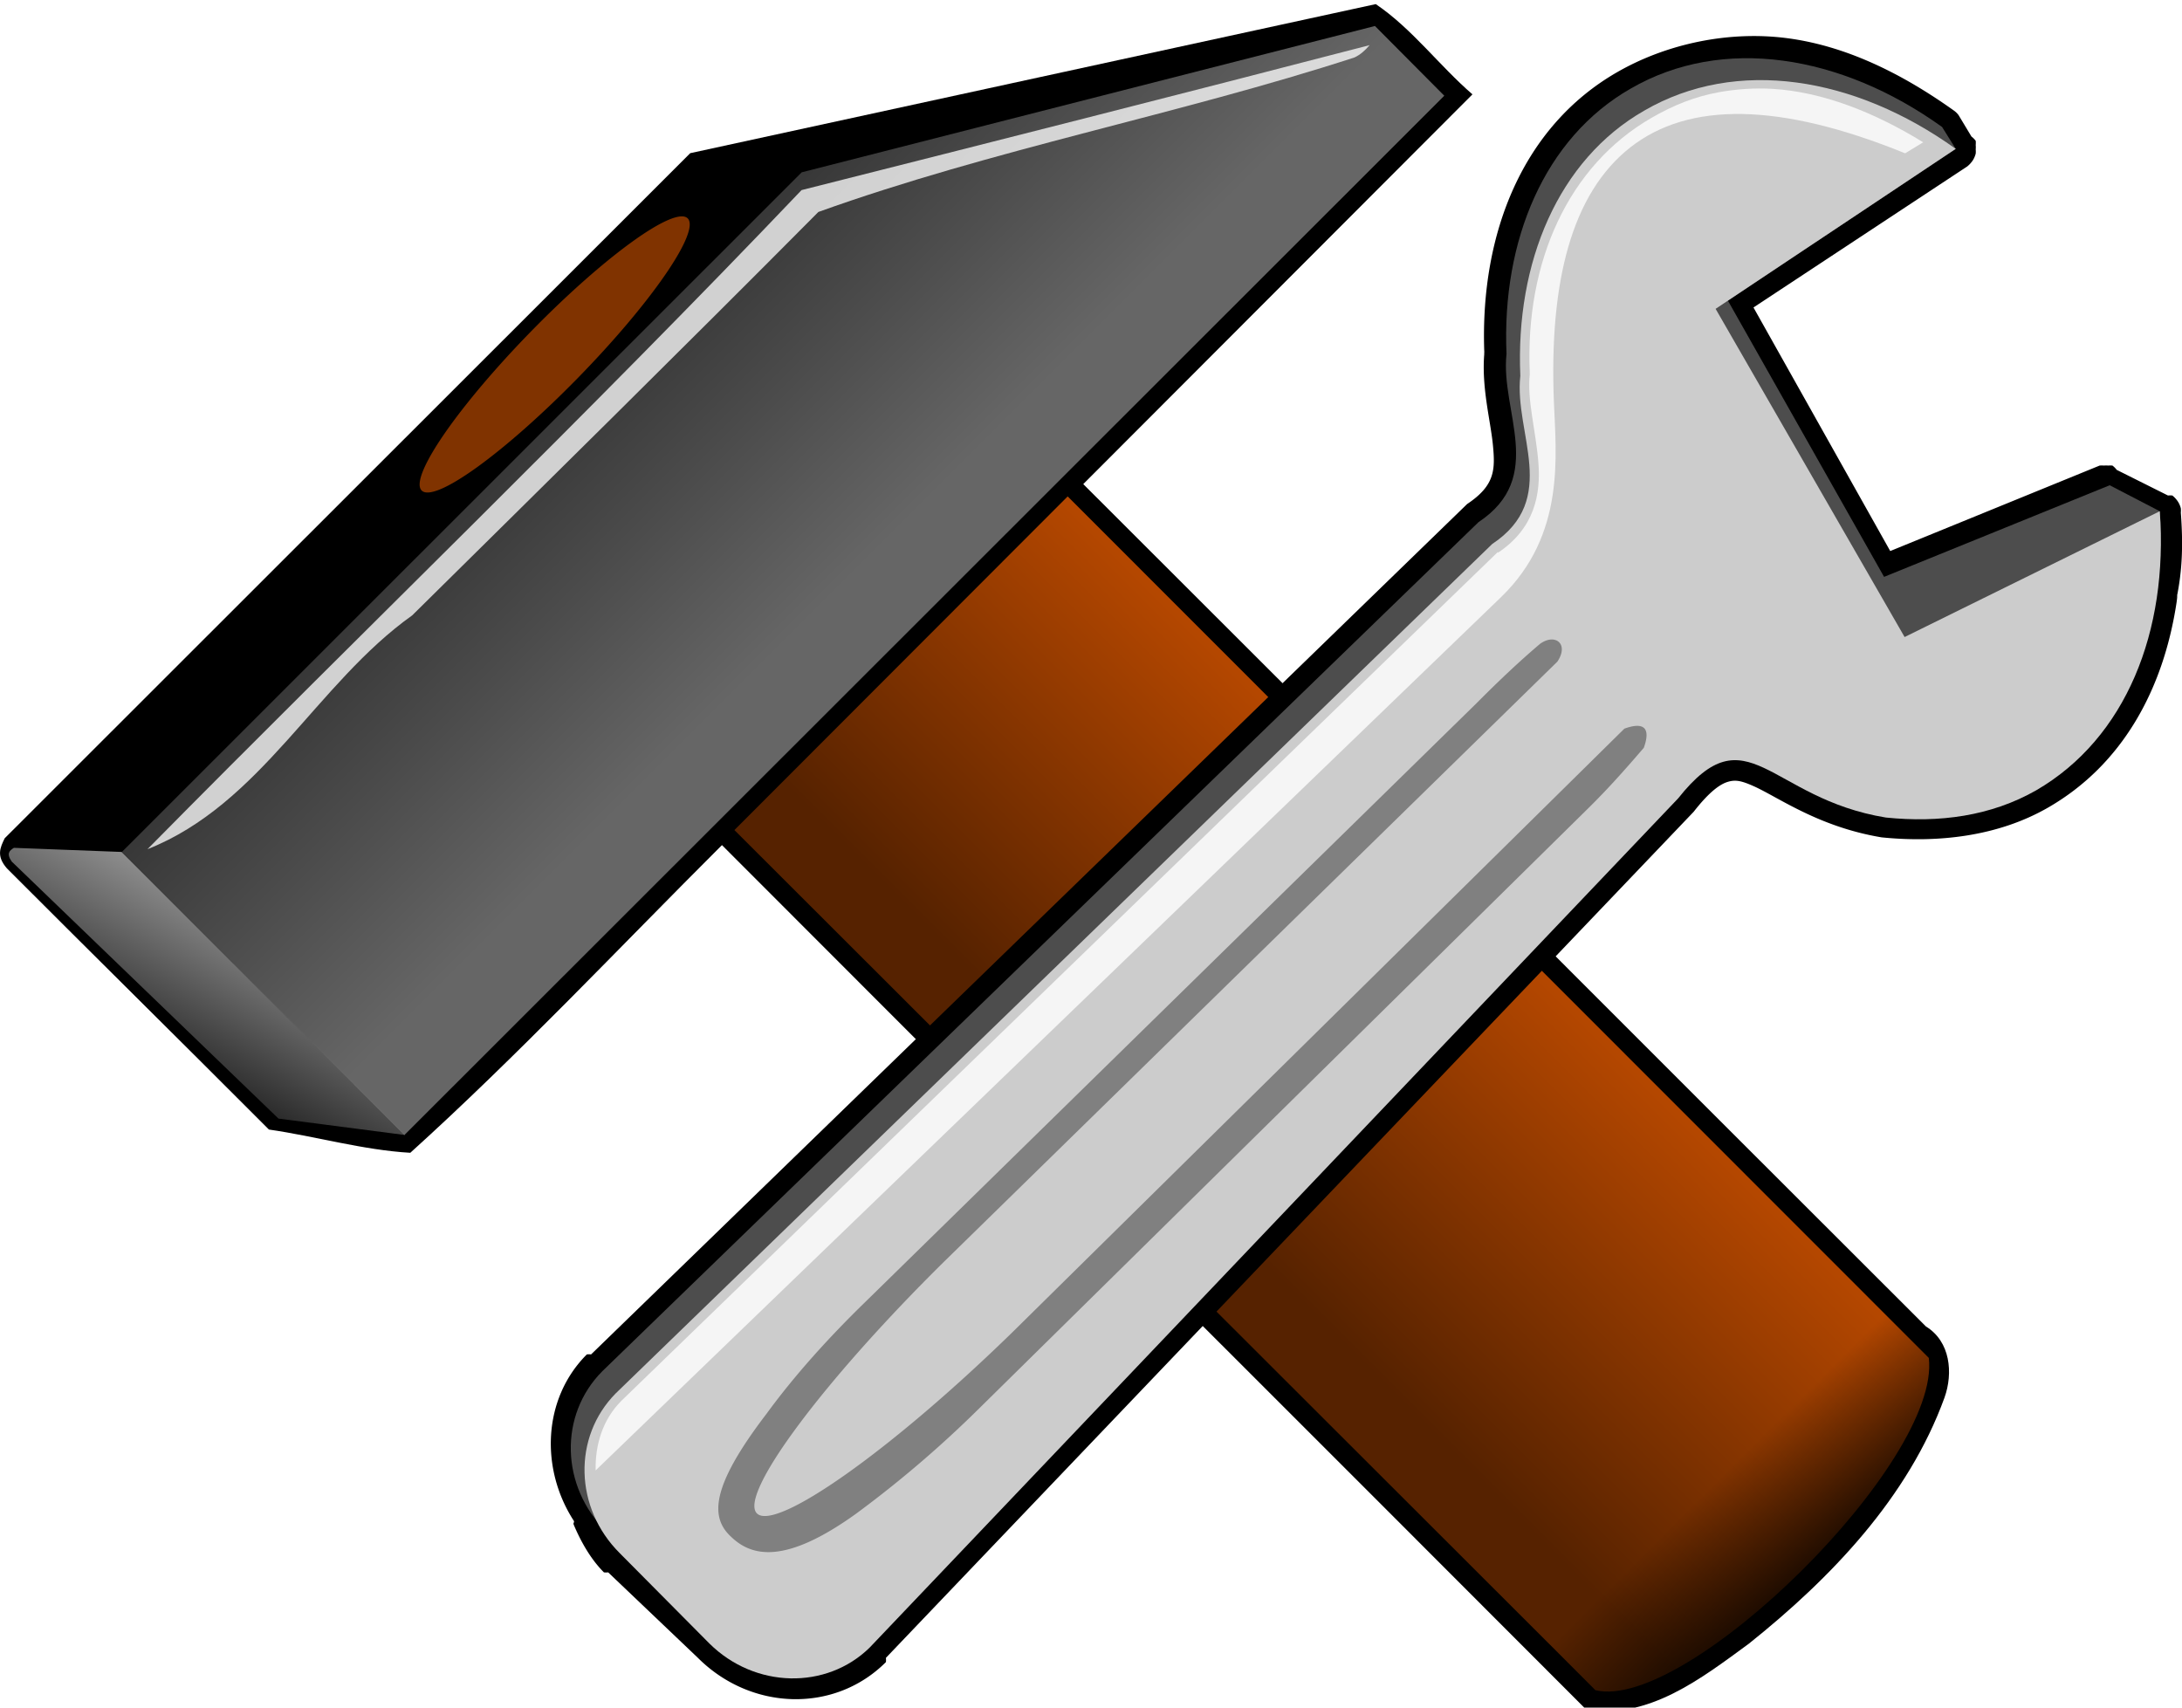<svg xmlns="http://www.w3.org/2000/svg" viewBox="0 0 199.64 156.24" version="1.0"><defs><linearGradient id="d" y2="839.68" gradientUnits="userSpaceOnUse" x2="351.34" gradientTransform="translate(0 2)" y1="891.12" x1="351.09"><stop offset="0"/><stop offset="1" stop-opacity="0"/></linearGradient><linearGradient id="e" y2="1204.3" gradientUnits="userSpaceOnUse" x2="-822.53" gradientTransform="matrix(1.054 0 .737 .715 -1.05 -.014)" y1="1202.5" x1="-819.27"><stop offset="0" stop-color="#b3b3b3"/><stop offset="1" stop-color="#b3b3b3" stop-opacity="0"/></linearGradient><linearGradient id="b" y2="365.36" gradientUnits="userSpaceOnUse" x2="327.29" gradientTransform="matrix(.017 -.017 .017 .017 11.064 855.46)" y1="464.45" x1="327.29"><stop offset="0" stop-color="#666"/><stop offset="1" stop-color="#666" stop-opacity=".537"/></linearGradient><linearGradient id="a" y2="686.65" gradientUnits="userSpaceOnUse" x2="422.86" gradientTransform="matrix(.017 -.017 .017 .017 11.064 855.46)" y1="686.65" x1="301.43"><stop offset="0" stop-color="#562200"/><stop offset="1" stop-color="#b44700"/></linearGradient><filter id="c"><feGaussianBlur stdDeviation="1.021"/></filter></defs><g fill-rule="evenodd"><path d="M.63 79.452c7.995 8.008 15.99 15.89 23.973 23.898 4.33.626 8.608 1.877 12.937 2.127 9.822-8.883 19.106-18.768 28.515-28.152 26.35 26.4 52.7 52.676 79.051 79.076 5.68 1.001 10.623-2.878 14.902-6.006 7.52-6.005 14.589-13.387 17.904-22.521.801-2.252.538-5.13-1.701-6.506-25.7-25.65-51.4-51.425-77.1-77.074 11.875-11.887 23.736-23.773 35.61-35.66-3.04-2.627-5.518-6.005-8.846-8.258L63.152 14.015.43 76.7c-.426.876-.776 1.626.2 2.752z"/><path d="M24.23 859.08l2.437-2.44 6.297 6.3c.092.76-1.77 2.59-2.437 2.43l-6.297-6.29z" fill="url(#a)" transform="translate(-235.972 -10672.86) scale(12.512)"/><path d="M19.751 859.24l4.971-4.97 4.192-1.07.507.51-7.604 7.6-2.066-2.07z" fill="url(#b)" transform="translate(-235.972 -10672.86) scale(12.512)"/><path d="M62.924 19.984a17.41 3.02-45.673 11-24.348 24.893 17.41 3.02-45.673 1124.348-24.893z" fill="#803300"/><path transform="scale(.302) rotate(-45 -38.976 440.837)" d="M280 820.06v42.88c15.04 24.08 123.22 25.02 142.84 0v-42.88c-27.2 24.69-126.89 19.29-142.84 0z" filter="url(#c)" fill="url(#d)"/><path d="M18.945 859.31c-.041-.06-.015-.08.016-.1l.788.03 2.071 2.07-.924-.12-1.951-1.88z" fill="url(#e)" transform="translate(-235.972 -10672.86) scale(12.512)"/><path d="M125.312 4.13c-17.33 4.504-34.646 8.884-51.975 13.263C53.793 37.913 33.374 57.556 13.492 77.7c10.423-4.13 15.44-15.14 24.223-21.396 12.412-12.262 24.862-24.523 37.161-36.91 16.028-5.756 32.882-8.884 49.06-14.139.525-.25.95-.625 1.376-1.126z" fill-opacity=".763" fill="#fff"/><g><path d="M163.561 3.5c-5.33-.71-11.06.481-15.64 3.127-8.52 4.92-12.474 14.578-12.124 25.416.013.136 0 .254 0 .392-.238 3.06.563 5.995.788 8.21.226 2.311.226 3.756-2.352 5.474l-80.152 77.806a2.009 2.009 0 00-.388 0c-4.066 4.066-4.266 10.51-1.176 15.252.025.188-.112.138 0 .388.626 1.464 1.502 3.065 2.74 4.304.125.013.263.013.388 0l8.208 7.82c4.842 4.842 12.487 5.105 17.204.388a2.009 2.009 0 000-.388l73.908-77.418c1.452-1.862 2.44-2.536 3.128-2.736.676-.202 1.202-.117 2.34.39 2.277 1.014 5.918 3.724 11.724 4.692 5.117.517 10.635-.07 15.252-2.738 6.732-3.883 10.523-10.725 11.736-18.768.1-.698.063-.82 0-.39.538-2.556.6-4.96.388-7.82.013-.13.013-.261 0-.39a2.029 2.029 0 00-.388-.784 2.338 2.338 0 00-.388-.39 2.14 2.14 0 00-.4 0l-4.692-2.346a1.95 1.95 0 00-.388-.392 2.009 2.009 0 00-.388 0 2.008 2.008 0 00-.388 0 2.14 2.14 0 00-.4 0l-19.156 7.82-12.512-22.286 19.556-12.902c.138-.112.276-.244.388-.392.188-.228.313-.495.388-.782.013-.13.013-.261 0-.39.013-.13.013-.262 0-.392.013-.13.013-.261 0-.392a1.944 1.944 0 00-.388-.39l-1.176-1.954a1.918 1.918 0 00-.388-.392c-4.817-3.442-9.91-5.937-15.252-6.648z"/><path d="M177.687 11.617c-9.246-6.631-20.094-8.383-28.502-3.503-7.87 4.504-11.799 13.888-11.348 24.273-.576 5.255 3.653 11.261-2.565 15.39l-80.177 77.7c-3.967 4.003-3.804 10.51.363 14.639l8.195 8.257c4.166 4.13 10.71 4.255 14.664.376l73.97-77.7c6.357-8.007 8.271 0 19.007 1.752 4.88.5 9.609-.125 13.775-2.502 8.17-4.755 13.338-12.512 12.537-23.523l-4.58-2.377-20.644 8.383-14.289-25.274 20.845-13.889-1.25-2.002z" fill="#4d4d4d"/><path d="M178.938 13.62c-9.246-6.632-20.081-8.384-28.49-3.504-7.882 4.504-11.798 13.888-11.348 24.273-.588 5.255 3.641 11.26-2.577 15.39l-80.177 77.7c-3.966 4.003-3.791 10.51.363 14.638l8.195 8.258c4.167 4.13 10.71 4.254 14.664.376l73.971-77.7c6.356-8.007 8.27 0 19.006 1.752 4.88.5 9.622-.125 13.776-2.503 8.17-4.754 12.086-14.513 11.285-25.524L174.26 58.287l-17.292-30.029 21.971-14.639z" fill="#ccc"/><path d="M79.33 118.97c-3.616 3.504-6.731 7.007-9.196 10.385-5.167 6.757-5.142 9.51-3.24 11.261 1.826 1.752 4.842 2.628 11.448-2.127a102.512 102.512 0 0011.386-9.76l55.616-54.802c1.902-1.877 3.44-3.628 5.055-5.505.675-1.877-.05-2.378-1.777-1.752L92.68 121.848c-11.148 10.885-21.671 18.268-23.41 16.64-1.752-1.626 5.93-12.01 17.079-23.021l56.141-54.928c1.089-1.626-.2-2.627-1.589-1.626-1.914 1.626-3.766 3.378-5.756 5.38L79.33 118.97z" fill="gray"/><path d="M162.177 8.129c-1.66-.101-3.297.025-4.882.302-2.213.403-4.184 1.185-6.224 2.37-7.534 4.36-11.547 13.107-11.108 23.316.005.05.005.1 0 .15-.257 2.295.557 5.143.789 8.042s-.335 6.024-3.703 8.268V50.5L56.86 128.163c-1.738 1.739-2.414 4.058-2.363 6.377l82.867-79.93c5.878-5.697 5.003-12.931 4.806-17.897-.428-10.89 1.606-19.006 7.01-23.24 5.324-4.16 13.592-4.135 25.129.554l1.653-1.008c-4.509-2.773-9.238-4.613-13.785-4.89z" opacity=".8" fill="#fff"/></g></g></svg>